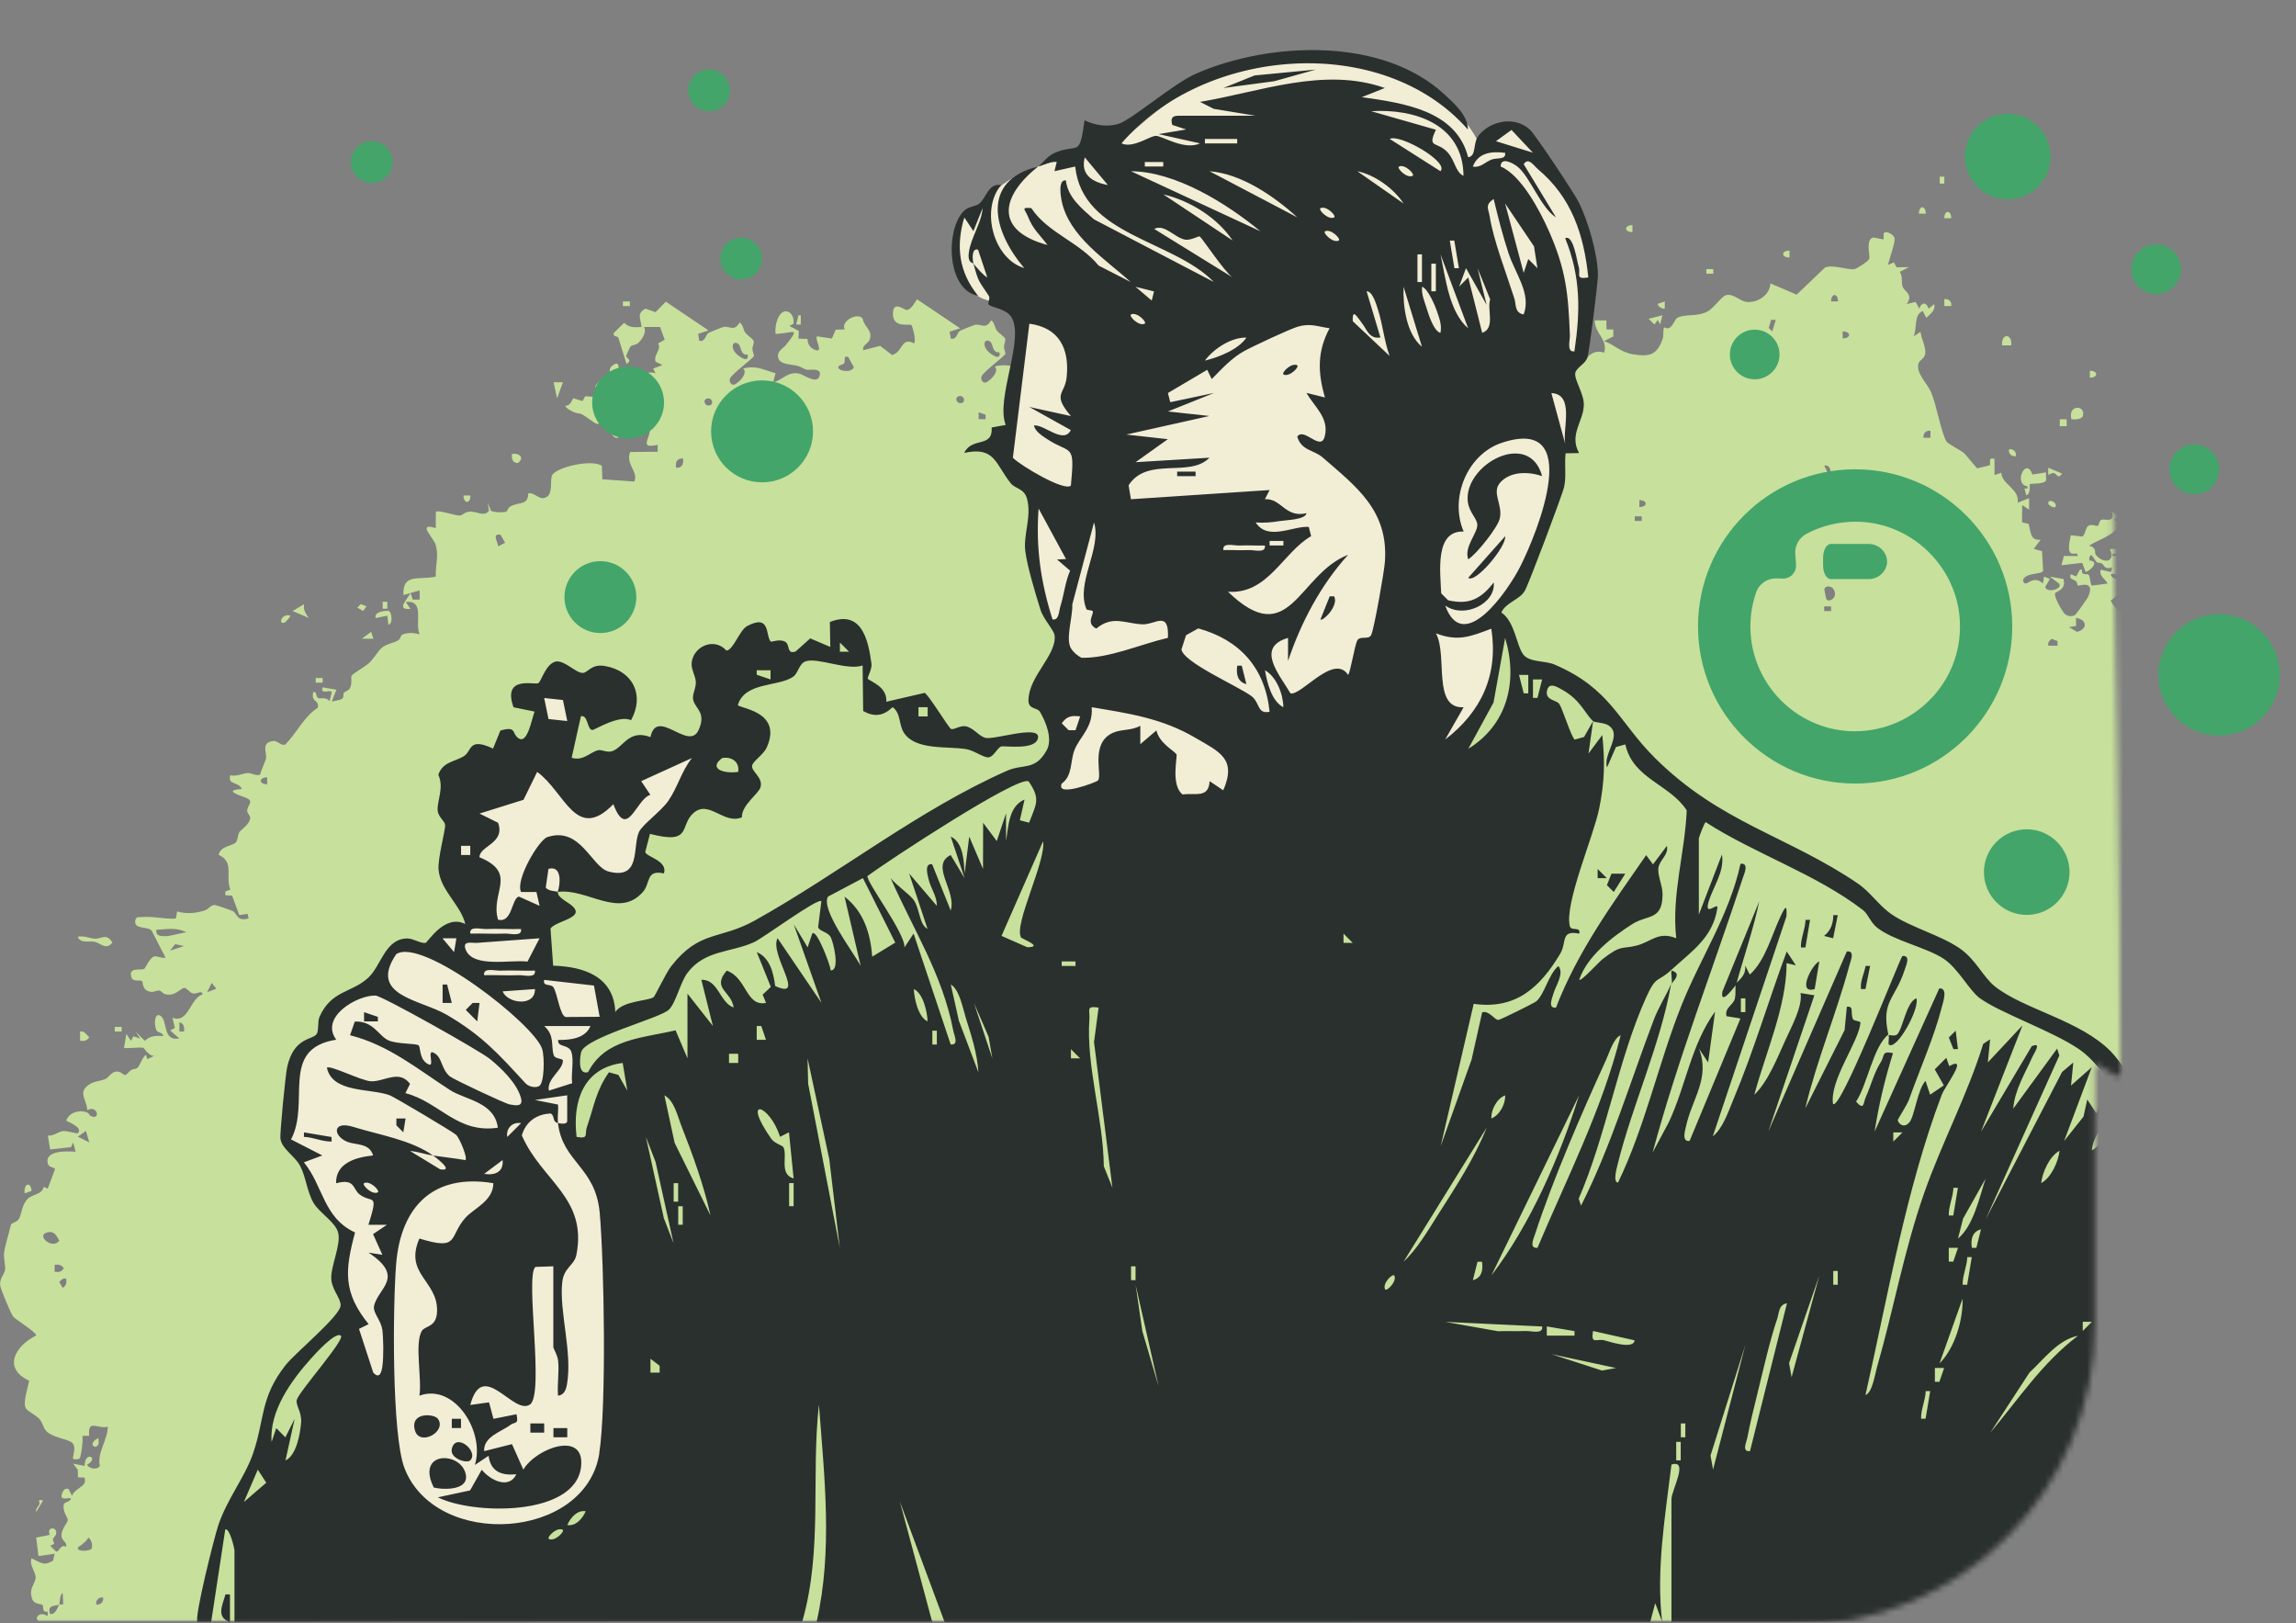 <svg xmlns="http://www.w3.org/2000/svg" xmlns:xlink="http://www.w3.org/1999/xlink" id="Layer_1" data-name="Layer 1" viewBox="0 0 382 270"><rect x="0" y="0" width="382" height="270" fill="#808080" stroke="none"/><defs><style>      .cls-1 {        mask: url(#mask);      }      .cls-2 {        fill: #43a56a;      }      .cls-3 {        fill: #c7e09c;      }      .cls-4 {        fill: #fff;      }      .cls-5 {        fill: #2a302e;      }      .cls-6 {        fill: #f2edd5;      }    </style><mask id="mask" x="-84.27" y="-4.34" width="520.36" height="274.76" maskUnits="userSpaceOnUse"><path class="cls-4" d="M298.46,270.42H-66.5c-51.28,0,19.71-273.83,71-273.83l345.04-.94s3.31,128.05,3.24,182.86c0,2.14-4.23-2.88-4.23-.96v42.77c0,27.66-22.42,50.08-50.08,50.08Z"></path></mask></defs><g class="cls-1"><g><g><path class="cls-3" d="M402.66,160.07c.37.43.59.99,1.34,1.01,1.19.04,4.61-2.29,4.44-3.7,1.68,1.02,2.02-1.84,3.83-1.54,0-.32-.69-1.06-.19-1.15.62-.12.98,1.2,1.74,1.34.37,1.12.76,1.09,1.91.97l-1.53.96c.84.58,1.28.22,1.78,1.36,1.52.32,1.24-.72,1.54-.79.44-.1,1.41-.08,1.89-.02.57.06,1.58,1.72,2.26,1.8.19.02,3.67.11,3.87.09.76-.09,1.21-.59,1.93-.7,1.46-.23,3.28.13,4.79-.01l-.23,1.18c-1.17.31-2.63,1-3.6,1.72-1.7,1.26-2.14,3.35-4.63,2.47.07,1.89-1.17,4.07-2.19,5.68-.42.67-1.22.43-.93,1.98l-1.05.08-.08,1.06-2.7.27-.19,1.7c.61.9,2.4.24,2.14,1.53l-1.15-.19c.56,1.58-1.45,3.1-.59,4.46.22.34,1.08-.13,1.35.53l-1.52,1.54,1.11.62.06.53c-1.04,1.86-1.91,4.33-.94,6.32.18.36.71.61.86,1.06.87,2.76-1.98,3.58-1.86,5.28.13,1.79,3.26,4.14,2.13,5.62-.21.28-.95.23-.99.62-.11,1.08.2,2.78-.01,4.13-.32,2-1.51,3.61-1.5,5.61-4.65-1.09-2.66,1-3.57,3.55-.43,1.2-2.88,2.95-1.73,4.06.49.47,3.46.39,4.34.85l.19-1.29,1.16-.25-.77,1.91c2.32,1.01,2.8-.26.77-1.34l1.92-.19c-.16,1.23-.73,1.93.62,2.67,1.22-.91,1.82-.49,3.21-.35l-.29,2.13,1.05.59-.37,1.11c1.24.4,1.6,0,2.69-.38-.11.78,1.25,1.39.58,1.92-.46-.32-1.04-1.54-1.74-.97-.09.07-1.06,1.89-1.09,2.01-.1.53,1.28,1.19-.05,2.24.54.59,1.28.62,1.94,1.13s1.03,1.56,1.54,1.92c.37.26,1.11.23,1.34.59.39.59-.25,1.5.94,1.74l-1.16,2.51-1.15-.39c0,1.94-2.4,1.81-1.93,3.85-1.61.47-.99-1.31-2.3-1.15.08,1.91,3.37,3.08,1.36,5.01-.37.35-5.48,3.32-5.87,3.37-.84.12-1.95-.44-2.76-.68-.78,1.5-2.77,4.2-4.65,3.44l.77,2.91c.04.68-.59.84-1.13.98.76,1.18.05,2.09-.03,3.22-.14,1.82.77,2.83-1.34,3.27-.86,2.49-3.27,4.22-5,6.15H6.59c-.99,0-.3-1.81,1.34-.77v-.76c-1.03.2-.61-.79-.84-1.07-.25-.29-1.46-.05-1.77-1.12-.5-1.67.36-2.16.6-3.33.18-.88-1.13-2.2-.67-3.33,1.61.68,1.93,1.33,3.58.38l.26-1.15-2.69.38-.38-3.07,2.24-.45c-.55-1.6,1.59-1.3,1,.05-.08.19-.38.33-.44.65-.11.58.73.74-.49,1.08l.96.96c.61.26.66-1.29,1.73-.77.17-.75-.71-.97-.78-1.74-.11-1.16,1.01-2.24,1.04-2.69s-.94-1.42-.66-2.62c.1-.44,1.16-.38,1.17-1.02-.5-.11-1.75.43-1.53-.57.1-.44.43-1.23,1.14-.97l.58,1.15c.28-.97,1.84-1.49,2.08-2.14.1-.25.22-1.01-.26-.92l-.83-.02-.02-1.26-.78-1.03,1.92.39c-.02-2.59,2.52-1.39.39-.2.34.67,1.71.91,2.13.2-.48-2.25,1.27-4.17,1.33-6.54-1.68.49-3.37-1.39-3.1,1.52l-1.12.02c.1.91-.12,2.64-.38,3.58-.13.46-1.11.3-1.15.26-.26-.26.65-1.92-.18-2.69-.63-.6-3.21-.86-4.26-1.9-.52-.51-.61-1.32-1.11-1.96-.59-.75-2.05-1.35-2.34-1.89-.52-.99.33-3.42.56-4.58-4.49-2.07-2.31-5.82,1.17-7.53,0-.57-3.45-2.62-3.85-3.16-.38-.5-2.04-4.47-2.13-5.09-.19-1.21.63-1.79.79-2.67.13-.68-.28-1.84-.15-2.89s.83-3.3,1.12-4.57c.09-.41,1.01-.4,1.35-1.03.5-.92.45-2.35,1.47-3.33.84-.8,2.37-.68,2.63-1.98l.68.3,1.21-3.22c0-.34-.97-.27-1.15-.83-.78-2.37,3.18-2.2,4.58-2.09l-.39-1.54-.38.77-3.46.39-.39-2.31c.95.11,1.65-.62,2.53-.75.5-.07,2.36.47,2.46.37,1.03-1.02-1.92-1.96-1.92-2.12.43-1.3,2.07-1.82,3.31-1.4.54.18.53.51.58.54,1.9,1.1,1.4-1.86-.42-.86.09-1.29-1.28-2.63-.28-3.74,1.06-1.18,2.29-.99,3.34-1.46.46-.21.85-.97,1.54-1.18.91-.29,1.36.56,1.75.53.22-.01.63-.63,1-.85.3-.17.75-.15.99-.33.45-.35.8-1.78,1.46-2.19l.21.73,1.13-.54c-.83.07-1.67-1.32-1.79-1.35-.66-.14-3.03.17-3.21,0l.38-2.31.77,1.15.4-.75,1.13.36-.77-1.15,1.54,1.53c.96-.84,1.81-.89,3.07-.77-.01-.57-.82-.57-1.05-.86-.49-.64-.5-3.03.47-2.59,1.45.67.3,4.35,3.27,3.84l-1.54-1.34.79-.41-.41-1.71c2.68,1.06,2.95-3.27,4.99-3.85.08-.82-1.04-.04-1.58-.18s-.96-.84-1.37-.92c-.58-.13-1.5,1.53-3.3,1.02-.32-.09-.59-.52-.92-.58-.39-.07-.89.28-1.39.21-1.56-.21-1.26-1.58-1.49-1.79-.25-.22-1.27.12-1.68-.43-.85-2.05,1.49-1.26,2.06-1.62.2-.13.83-1.71,1.59-2.03.45-.19,1.34.36,1.94.18l-2.28-4.44c-.59-.87-3.21-.13-2.71-1.89.16-.55.62-.38.95-.41,1.91-.2,3.81.36,5.76.24l.21-1.18c1.6.43,3.03.33,4.62-.18.6-.19,1.03-.94,1.64-.9.24.01,2.86.91,3.08,1.06.69.47.61,1.72,2.56,1.17l-.18-.76-1.37.22-1.21-3.25-1.08-.05c-.21-1.03.27-.55.8-.98-.9-2.12.74-4.54-1.94-5.74.31-1.58,2.35-1.45,2.88-2.12.33-.42.27-1.22.55-1.66.27-.42,1.76-1.32,1.81-2.38.02-.34-.48-.73-.5-1.13-.05-1.05,1.45-1.66-.51-2.33-2.12-.73-2.7-1.19-.39-1.34-.51-1.31-2.39-.57-1.92-2.3,1.01.29,2.1-.34,2.92-.36.73-.02,1.54.62,2.09.2.1-.68.92-2.31.96-2.71.1-.91-.88-2.61,1.2-2.82.76-.08,1.33.96,2.05.53,1.81-1.87,3.17-4.71,5.32-6.04.4-1.33-1.23-.95-.71-2.64.61-.11.36.68.76.99.27.2,1.41-.25,1.92.55l.39-1.54c-.43-.47-1.92.53-1.54-.77l2.31.39-.77,1.92c.09.08,1.47-.26,1.66-.38.43-.25.15-.73.36-1.03.17-.25.7-.27.99-.76.43-.74.13-1.85.27-2.06.28-.43,2.25-1.52,2.88-2.1.87-.8,1.42-1.9,2.1-2.51.87-.79,2.16-.83,2.88-1.37.31-.23.26-.76.69-.92.84-.33,1.93-.27,2.78-.01-.88-1.92.96-5.72-2.3-5.38l.77,1.15c-2.6.24-.31-1.75,0-2.69l.38,1.15h1.15s0-1.53,0-1.53l-2.69.77c-.19-3.75,2.68-2.4,5.37-3.08-.07-1.93.6-3.57-.08-5.47-.13-.36-1.42-2.12-1.44-2.4-.07-.84,1.45-.14,1.52-.19l.02-2.69c.42-.41,3.29.69,4.04.6.35-.05.76-.57,1.52-.64,1.29-.11,2.46.95,3.27-.16l-.19-1.34.53,1.35c.45.28,1.94.29,2.48.18.25-.05.25-.6.73-.88,1.44-.86,2.96-.09,2.99-2.2,1.18-.21,1.87,1.34,3.08.59,1.11-.68.45-2.94.94-3.68.87-1.34,6.68-2.62,8.23-1.48l.08,2.23,5.32.38c.72-1.71-1.5-2.79-.69-4.92l4.57-.04v-1.15c-3.82.89-.2-1.91-1.58-3.8l-2.1.24-1.31-1.06c.15-.72.95-.78,1.54-.77l-.41-.93.81-.41c.06-1.82-1.45-1.48-2.71-1.72l.77,1.34-1.53.61c.32,1.92.75,3.68-1.93,3.43v-1.15c-.75-.22-1.08.86-1.67.73-.37-.08-1.91-1.32-2.56-1.63-.31-.15-.75-.08-1.25-.31-.35-.16-1.4-.66-1.43-1.1.86.2,1.12-1.17,1.39-1.2l1.47.45.44-.8,3.63.21.34-.42c-.87-1.26.38-1.93.4-2.64.02-.81-.93-1.77.6-2.52,1.06-.52.36,2.13.57,2.3,1.75-.47,2.19.91,3.46,1.15l-.33-.7c1.26-.66,1.16-1.67,3.03-1.22l-.39-.76,1.54-.59-1.15-.58c-.33-1.28,1.05-1.89.44-3.02l1.09-.62-.77-2.12h-2.68c.53.82-.34,2.13-.98,2.69-.44.39-1.06.23-1.33.67-.09.14-.64,1.38-.65,1.46-.02.42,1.17.62.06,1.33l-1.35-4.34c-.2-.4-1-.11-.75-.84l1.72-1.66c.82.85,1.78.76,2.89.69-.14-1.33-.89-2.27.65-3.04l1.67.58,1.71-1.75,7.11,4.79-1.74.57.2,1.15c1.04.21.99-.98,1.55-1.33.12-.07,2.38-.97,2.51-.98,1.13-.15,1.71.83,2.66-.75.59.42.55,1.2.95,1.73.33.45,1.2.96,1.35,1.32s-.18.9-.18,1.36c0,.43.27.91.24,1.17-.03.33-3.34,2.73-3.9,3.63-.32.51.02,1.08.39,1.16.61.12,2.7-1.86,1.72-2.69,2.25-.6,3.38.24,5.39.77l-.39,1.53c1.63-.42,2.42-1.87,4.33-1.46.72.15,2.85,1.79,3.35.5.62-1.58-1.62-1.04-2.1-1.15s-.91-.48-1.48-.63c-.94-.25-2.74-.21-3.16-1.09-.59-1.23.75-1.85,1.13-2.33,2.49-3.15,1.44-2.08-1.68-1.89-.07-.87.03-1.71.36-2.52.89-2.22,2.85-1.21,2.64.81l-.7.37,1.57.82-.04,1.29,1.5.05c0,.91.51,1.61,1.39,1.87,1.28.38-.25-1.86.19-2.3l2.47.36.64-1.47,1.5-.04c-.73-1.36,2.11-2.9,2.98-1.82.23,1.48,1.68,1.83,1.18,3.48-.21.69-1.27.9-1.09,1.8l2.81-.73,1.99,1.52c1.82-.45,1.47-3.07,3.65-1.94.43-.44-.3-2.94-.42-3.04-.31-.27-3.31.67-3.07-2.15.17-1.94,1.94-.26,2.34-.35.95-.23,1.45-1.75,1.71-1.75l7.11,4.79-1.74.57.2,1.15c1.04.21.99-.98,1.55-1.33.12-.07,2.38-.97,2.51-.98,1.13-.15,1.71.83,2.66-.75.59.42.55,1.2.95,1.73.33.45,1.2.96,1.35,1.32s-.18.9-.18,1.36c0,.43.27.91.24,1.17-.03.33-3.34,2.73-3.9,3.63-.32.51.02,1.08.39,1.16.61.12,2.7-1.86,1.72-2.69,2.21-.53,3.37.09,5.33.84l.05,1.08c1.91-.21,1.96-1.48,4.25-.99.84.18,2.59,1.61,3.05.41.61-1.59-1.61-1.03-2.1-1.15s-.91-.48-1.48-.63c-.94-.25-2.74-.21-3.16-1.09-.59-1.23.75-1.85,1.13-2.33,2.49-3.15,1.44-2.08-1.68-1.89-.12-1.36.37-4.43,2.19-3.56,1.07.51.67.86.81,1.84l-.7.37,1.57.82-.04,1.29,1.5.05c0,.9.52,1.63,1.39,1.87,1.22.34-.07-2.05.19-2.3l2.47.36.64-1.47,1.5-.04c-.73-1.36,2.11-2.9,2.98-1.82.23,1.48,1.68,1.83,1.18,3.48-.21.69-1.27.9-1.09,1.8l2.81-.73,1.99,1.52c.93,0,1.62-1.5,2.11-2.16.89.29,1.99-.21,2.8-.1.88.12,2.28,1.36,3.62,1.39.51.01.88-.56,1.46-.67,1.99-.4,1.95.35,3.29,1.39-1,2.11.41,2.58,1.69.92.59.42.55,1.2.95,1.73.33.45,1.2.96,1.35,1.32s-.18.9-.18,1.36c0,.43.27.91.24,1.17-.03.33-3.34,2.73-3.9,3.63-.32.51.02,1.08.39,1.16.61.12,2.7-1.86,1.72-2.69,2.21-.53,3.37.09,5.33.84l.05,1.08c1.02.27,1.52-.72,2.28-.99,1.63-.57,2.95.5,4.43.99l.58-1.54c-1.29-.27-6.31-1.02-6.75-1.93-.59-1.23.75-1.85,1.13-2.33,2.49-3.15,1.44-2.08-1.68-1.89-.07-.87.03-1.71.36-2.52.89-2.22,2.85-1.21,2.64.81l-.7.37,1.57.82-.04,1.29,1.5.05c0,.9.52,1.63,1.39,1.87,1.22.34-.07-2.05.19-2.3l2.47.36.64-1.47,1.5-.04c-.73-1.36,2.11-2.9,2.98-1.82.23,1.48,1.68,1.83,1.18,3.48-.21.69-1.27.9-1.09,1.8l2.81-.73,1.99,1.52c1.82-.45,1.47-3.07,3.65-1.94.57-1.2-.4-1.86-.39-3.08-1.66.77-3.56-.71-3.04-2.45.43-1.45,1.85.09,2.29-.01.95-.22,1.45-1.75,1.71-1.75l7.11,4.79-1.74.57.2,1.15c1.38.04,1.08-1.98,2.69-1.54l.39,4.61c2.81,1.1,5.2-3.06,6.42-3.41,1.25-.36,2.23.94,3.41,1.1,1.86.24,3.93-1.14,4.01-3.07l4.1,1.87.49-.12c1.79-1.1,2.58-3.76,5.01-2.9.74-2.14-1.62-3.26-1.54-5.38h1.92s.03,1.52.03,1.52h1.13s0,1.16,0,1.16l-1.54.77c1.79.62,2.71,1.87,4.9,2.21,2.73.43,3.94.07,4.87-2.64.17-.48,0-1.61.25-1.85.03-.03.48.34.94.02.59-.42.8-1.34,1.22-1.6,1.09-.68,3.3-.15,5.01-1.05,1.09-.58,2.34-2.51,3.07-2.72,1.25-.36,2.23.94,3.41,1.1,1.86.24,3.93-1.14,4.01-3.07l4.36,1.87,4.72-4.51c1.37-.55,3.83.45,4.86.27.46-.08,2.39-1.33,2.5-1.71.18-.62-.69-3.27.7-3.56l1.69.33v-.88c.11-.75,1.46-.08,1.75.49.44.53-1.13,4.43-.97,4.61l.93-.41.46.82,2.06-.02-1.54.77c.53.76.23,1.69.46,2.42.29.91,1.88,1.29.69,2.95l1.49-.36.62,1.13c.31-1.07,1.15-1.21,1.53,0l.96-.77c.2,1.12-.65,1.62-1.34,2.3l-.58-1.15c-1.55.64-.88,2.77-1.53,4.23l1.15-.77c.11,1.13.93,2.52.79,3.64-.11.83-.96,1.07-1.12,1.63-.47,1.6,1.49,3.38,2.07,4.73.94,2.2,1.62,6.48,2.55,8.21.25.46,2.27,1.39,2.99,2.01.35.3,2.02,2.48,2.19,2.49l2.02-.49c.3-.31-.41-1.4.82-1.08v2.69s1.15-.39,1.15-.39c-.05,1.87,3.13,2.74,2.69,5l1.92-.77v1.92s-1.15-.77-1.15-.77l-.03,2.87,1.1.26c.37,1.31.23,2.83,2,2.64l-1.15,1.53,1.38.37.18,3.23c-.1.63-2.34.37-3.11,1.19-.52.56,0,.97.2.96.51-.03,1.51-1.28,2.88.01l.19-1.16.96.39-.77,1.34c.23,1.07,2.96.36,2.31-.56l-1.54-1.16,2.29.4c.26,1.32-.25,1.74-1.35,2.27-.48.45,1.22,3.25,1.52,3.51.51.44,1.19.53,1.77.17.15-.09,2.02-2.74,2.1-2.9,1.37-3.03-1.52-1.85-1.68-1.96-.09-.07-.09-.52-.27-.69-.55-.5-1.17-.24-.92-1.19l.93.35.61-1.12h.38c-.24,1.05.79.61,1.07.84.25.21.25,1.4.51,1.82l2.65-.35c-.41-.81-1.43-1.19-1.15-2.3l1.73.38.19-.76c-1.35.44-1.39-.46-1.68-.63s-.69-.1-.89-.24c-.34-.24-1.14-2.32-1.27-.28,1.69.03.48,1.54-.58,1.92l-.58-1.53-3.45.39.41-1.53h2.28c.12-.73-.7-.21-1.08-.45-.71-.47-.17-2.29-.06-3l1.93.21c.53-.36.48-1.47,1.01-1.79.6-.36,1.41.14,1.59-.01s.18-.7.46-.93c.49-.39,2.37.68,1.92-1.33,2.53,1.79,1.57-.86,2.5-2.3,1.01,1.43-.46,3.54-2.11,3.46-.17.68,1.15.07.76.95-.79,1.79-3.6,2.5-4.99,3.46,1.38.44.79,1.16,1.11,1.54,1.21,1.49,3.32,1.32,2.35-.97.38.06,1.07-.21,1.15.19.22,1.02-.88.18-.77.96.74.04,1.64-.17,2.32.19.63.33,1.03,2.68,3.09.77.31-.29-.31-1.07,1.13-1.54.49-.16.74.59,1.27.52.12-.01,1.67-.62,1.9-.74.31-.16.56-1.45,1.44-.51v1.3s2.31-.18,2.31-.18l.38-.98h-1.54s1.54-.77,1.54-.77l-.77-1.53h1.54c-.54.96.12,1.29,1.15,1.15l-.77-1.15h1.92s-.38-1.15-.38-1.15c.08-.09.82.57,1.15-.2.51-1.19-1.66.6-1.15-.96,1.54-.35,3.53,1.34,2.1,2.69-.37.36-.91.27-1.23.5-.58.42-.48,1.15-1.99,1.09l-.05,1.1-.76-.77-.23,1.18-2.07-.03c-.16,1.22-.89,1.77-.39,3.08l-4.23,1.54c-.23-.74.87-1.1.75-1.68-.07-.32-1.65-1.84-2.05-1.75-1.41,1.56-2.7,2.44-4.85,2.67.32.93.46,1.35,1.54,1.15l-.27.96.5.55,2.84-.36-.37,2.68c.96.46,1.55-.13,2.5-.33l.38.74c.54.04.78-.54,1.23-.7,1.48-.52,1.14.46,1.35.62.28.22,1.02-.66,1.44.26l-.41,1.7c-1.41.02-5.59,1.92-2.69,2.78l-.35.72c.77-.09,1.72.16,2.44,0,.3-.06.24-.52.37-.62,1.28-.98,2.2.37,1.22,1.42-.18.19-4.09.44-4.62.35-.82-.14-.66-.47-.95-.76l1.15.38v-1.15s-1.15,0-1.15,0v.77c-.26-.26-.44-.47-.64-.78l-2.82-1.14c.11,1.26.41,1.93,1.53,2.5l-.77,1.15c.76,1.1,2.32.06,3.08,1.17l-.79,2.1-.74-.38v1.14s1.92.4,1.92.4l-1.15,1.53c2.27-.11,2.68-1.7,1.54-3.45.98-.27,2.06.73,2.69-.2l-.8-.4.41-1.33-.98.26c-.19,0-.25-.12-.36-.24-1.69-1.93.25-.78.92-.62.52.12,1.34-.08,1.96.22l-1.15.96,1.54.58-1.54,1.34,1.15.96-1.54.38c1.17-.17,1.31.02,1.15,1.16l1.92-.38-2.3.77,1.12.42.07,1.06c1.12.07,2.16.84,2.86-.33.25-.41-.96-1.38-.98-1.92.74-.02,1.53-.04,2.23.26.65.28.2.98.84.89l.19-1.16,1.27.11.1.63.74.03c.07-.6.35-1.33,1.16-1.15l-.36,1.13.75.4c-1.76-.4-1.37,2.1-3.04,2.35l.35,1.11-2.69-.77-.38.96c1.55,1.15,3.09,1.31,4.99.96l-.77-1.15,2.3-.38v1.15c.07.11,1.22-.3,1.54-.39-.38-.64-.48-.6.2-1.15h.76s.57.57.57.57c-.41.74-1.03.44-1.53.58.34.57,2.51.76,3.08.63.66-.16.83-.74,1.53-.62l-.39.76.97.38c.65-1.07.69-1.38,2.11-1.15l-.38,1.15,4.23.39v1.15s-1.92-.77-1.92-.77l.77,2.3-1.15.77c2.56-.05,2.05-2.8,4.99-1.53l-.96,1.15-.19-1.15-1.53,1.15c1.1.75,3.5-.08,3.46,1.54l-1.37.37-.34-.74c-1.16.33-1.98,1-2.14,2.3,1.11-.74,2.48,1.07,2.51-.38l-.58-1.15c.58.41,1.58.42,2.06.75.37.25.01.93.62.79.23-.99-.87-2,.19-2.68l.86.57-.29.58h1.54c0,1.85-1.63,1.58-2.13,2.3-.81,1.15,2.04,1.43,2.14,1.55.25.3-.77,1.5.2,1.92s.02-1.06.78-1.14l.77.32c.25-1.54,1.8-.19.95.25-.55.29-1.24,0-1.54.38l1.53.19-.2,1.54c1.06.57,2.06-.19,2.51,1.34-.41.61-1.03.75-1.7.55-.83-.25-.28-1.92-1.18-1.51-1,.45-.2,1.57-.38,1.94s-2.05,1.49-2.11,2.87l1.53.19v1.15s-1.92-.39-1.92-.39l1.75,1.94c.89,0,2.04-1.45,2.85-.21l-3.47,1.16-1.15-.02-.31.44c.3.9-.63,2.71.71,2.65l.76-.96c.83,1.44,2.02,2.6,1.92,4.45-.01.22-.76,1.2-.83,1.24-.25.16-1.79-1.08-1.47.46.87,0,1.79-.1,2.61.26s-.02,1.26,1.62.51l-.38,1.92,1.51-.03c.18-.27-.3-1.48.6-1.12,1.21.49-.39,1.36-.19,1.53l1.47-.11.65-.65.62,1.13,1.49-.36c-.04.5.11,1.32.58,1.54.86.39.23-1.22,1.34-.77l.18,1.18c.07-.02.14-.03.2-.02-.02-1.6,2.08-2.32,1.92,0l.41-.74,1.12.36c-.32.85-1.18,1.34-2.08,1.17-.42-1.06-.53-.68-1.38-.78,0,.13.3.38.37.58l-.37.39c-.89-.13-2.64.36-3.3.93-.7.6-.38,1.21-.55,1.56-.11.22-1.07.35-.77,1.15.51,0,1.03.02,1.54,0ZM305.8,50.14c0-1.41-1.14-1.41-1.15,0h1.15ZM295.43,53.22h-.76s-.39,1.34-.39,1.34l.58.58.58-1.91ZM306.58,56.29c1.41,0,1.41-1.14,0-1.15v1.15ZM166.29,58.61c-1.25.11-1.03-1.34-1.52-1.75-.82-.67-1.49.4-.41,1.56.48.52,2.21,1.74,1.93.19ZM124.39,58.99c-1.25.11-1.03-1.34-1.52-1.75-.82-.67-1.49.4-.41,1.56.48.52,2.21,1.74,1.93.19ZM182.35,60.03c-.17.24-.7.27-.88.48-.62.69,1.97,1.33,2.5.2l-.96-1.73c-.95-.22-.37.62-.66,1.05ZM140.45,60.42c-.17.24-.7.27-.88.48-.62.69,1.97,1.33,2.5.2l-.96-1.73c-.95-.22-.37.62-.66,1.05ZM206.64,64.76c-1.25.11-1.03-1.34-1.52-1.75-.82-.67-1.49.4-.41,1.56.48.52,2.21,1.74,1.93.19ZM222.7,66.18c-.17.24-.7.27-.88.48-.62.69,1.97,1.33,2.5.2l-.96-1.73c-.95-.22-.37.62-.66,1.05ZM159.57,65.9c-.83.19-.43,1.33.38,1.15s.43-1.33-.38-1.15ZM258.15,65.9h-.76s-.39,1.34-.39,1.34l.58.58.58-1.91ZM117.67,66.29c-.83.19-.43,1.33.38,1.15s.43-1.33-.38-1.15ZM163.98,68.98l-1.15-.39v1.15s1.15,0,1.15,0v-.76ZM122.09,69.37l-1.15-.39v1.15s1.15,0,1.15,0v-.76ZM321.18,71.67c-.75-.11-1.27.45-1.15,1.15h1.15s0-1.15,0-1.15ZM113.63,76.28c-.97-.09-1.3.61-1.15,1.53.97.09,1.3-.61,1.15-1.53ZM304.65,79.74c-.18-.85.24-2.43-1.15-2.3l1.15,2.3ZM272.75,84.35c1.41,0,1.41-1.14,0-1.15v1.15ZM273.14,85.89h-1.15v.77h1.15v-.77ZM83.27,88.96c-1.48-.25-.45,1.17-.38,1.92l1.15-.58-.77-1.34ZM352.7,96.26c-.21-.77-.82-.86-1.54-.76.21.77.82.86,1.54.76ZM304.96,97.89c-.25-.33-1.21-.59-1.43.11-.03.08.3,1.66.36,1.73.52.57,2.11-.48,1.07-1.84ZM353.85,98.57c-1.5-.39-1.58.69-2.69,1.35,1.88,3.26,2.89,1.62,2.69-1.35ZM331.56,99.34c-1.24-.47-1.64-.29-1.53,1.15.92.15,1.63-.18,1.53-1.15ZM304.65,100.88h-1.15v.77h1.15v-.77ZM344.24,104.34l1.33.78c1.8-.48,1.69-2.06-.18-2.32l.03,1.32-1.18.22ZM342.32,106.65l-.96-.38c-.41.35-.7.58-.57,1.15h1.53s0-.77,0-.77ZM358.46,116.25l-.57-1.92-.47.56.28,1.36h.77ZM369.99,117.41l-.96-.38-.57.76,1.54.39v-.77ZM381.14,124.71l-1.92.38.39,1.53c.68.1.26-.71.57-1.16s1.08-.15.97-.76ZM383.44,125.47c-.19-.76-.85-.87-1.54-.76v.77s1.54,0,1.54,0ZM44.45,129.32c-1.41,0-1.41,1.14,0,1.15v-1.15ZM384.98,131.24c-1.48-.26-.46,1.17-.38,1.92,1.76.15-.24-1.07.38-1.92ZM392.28,132.78v-1.53s-.38,0-.38,0l-.39,1.53h.77ZM391.13,135.47l-2.3.19c.64.86,1.93.87,2.3-.19ZM394.97,146.62h-1.15v.77h1.15v-.77ZM391.9,148.54l-.96-.38-.57.57c.41.59.82.66,1.53.58v-.77ZM394.2,148.15h-1.15s0,1.15,0,1.15l1.15-.39v-.76ZM31,155.07c-1.79-.84-3.11-.48-4.99-.39-.14,1.27,1.16,1.05,1.99,1.04l3-.65ZM30.61,157.38l-1.47-.31-.84,1.07,2.3-.76ZM35.22,163.53l-.76,1.53,1.53-.58-.77-.95ZM421.88,165.45l-1.92-.39.77.96-.58.28c-.34-.16-.22,1.02-.19,1.06.34.36,2.53-.92,1.92-1.92ZM30.61,171.6c.1-.68,0-1.34-.76-1.54v1.54s.76,0,.76,0ZM412.27,178.52h-1.15s0,1.15,0,1.15c.7.12,1.26-.4,1.15-1.15ZM14.86,190.05l-.57-1.91-1.34.95,1.91.96ZM406.89,193.12c-.57-.12-.8.17-1.15.58l.58.96.57-1.53ZM7.77,205.05c-1.82.57,1.1,2.9,2.09,1.33-.47-.85-.87-1.71-2.09-1.33ZM9.09,211.57c.71.09,1.12.02,1.53-.58-.41-.59-.82-.66-1.53-.58v1.15ZM11.01,212.72c-.57-.12-.8.17-1.15.58l.58.95c.59-.41.66-.82.58-1.53ZM397.14,219.69c-1.12.35-.26,2.08.33,2.63.35-.68,1.94-.8,2.11-1.35.42-1.37-1.42-1.6-2.44-1.29ZM426.82,236.99c-.1-.13-.75-.08-.92-.44l-.43.8c-.45-.06-.87-.22-1.33-.19-.4.02-1.61-.02-1.5.55l4.23.77c-.07-.42.15-1.23-.05-1.48ZM15.21,257.66c.27-.38.05-1.59-.55-1.89-.08.64-1.72,1.6-1.72,1.72-.03.77,2.03.5,2.27.16ZM9.86,266.91c-.24.31-2.11-.11-1.54,1.54.87.4,1.44-1.47,1.54-1.54s.48.1.66-.06l-.09-1.86c-.51.24-.46,1.78-.58,1.92ZM17.16,265.76c-.7-.12-1.26.4-1.15,1.15.7.12,1.26-.4,1.15-1.15Z"></path><path class="cls-3" d="M371.15,105.49l-1.38.37c-.11,1.65.69,4.27-1.69,4.63l.77-1.15c-1.14.03-1.75-.3-1.53-1.54l1.53-.38-1.67-.39-.25-1.16.96.76c.75-.51.54-.81.19-1.53l2.48-.77.6,1.15Z"></path><path class="cls-3" d="M338.14,78.94l2.26-.36.02,1.3c-.17.71-2.6.53-2.69.64-.15.17.21,1.55-.59,1.9l-.32-1.15h.51s0-.38,0-.38c-2.43-.26-.26-5.06.82-1.95Z"></path><path class="cls-3" d="M12.94,155.84c1.01-.24,1.99.28,2.88.32,1.01.05,1.9-.98,2.88.63-.99,1.36-2.02.09-2.95-.11s-2.38.32-2.81-.84Z"></path><path class="cls-3" d="M344.63,69.74c-.64-2.49,2.41-2.38,1.92-.58-.17.64-1.36.65-1.92.58Z"></path><path class="cls-3" d="M64.79,101.68c.27.18.7,1.94-.16,2.28l-.19-1.53-1.92.38c-.44-1.09,1.96-1.34,2.27-1.12Z"></path><polygon class="cls-3" points="93.65 63.6 92.69 66.28 92.11 63.6 93.65 63.6"></polygon><path class="cls-3" d="M372.3,112.79c-.59-.16-1.58.92-1.92.58-.98-.96.73-.31.78-1.54.01-.36-1.19.1-.77-.96.53-.52,1.74,1.55,1.92,1.92Z"></path><path class="cls-3" d="M50.6,100.49c-.17,1.01.24,1.55.77,2.31l-2.69-1.15,1.92-1.15Z"></path><path class="cls-3" d="M372.68,78.59l-.96,1.92c-1.14-1.09-.74-2.72.96-1.92Z"></path><path class="cls-3" d="M356.92,82.43c-.95,0-1.54.74-2.3,1.16-.38-1.44,1.12-1.33,1.73-2.3l.58,1.14Z"></path><polygon class="cls-3" points="276.59 52.45 276.21 53.99 275.82 53.22 275.25 53.99 274.29 53.02 276.59 52.45"></polygon><path class="cls-3" d="M334.63,57.45h-1.53c-.18-2.03,1.71-2.05,1.53,0Z"></path><path class="cls-3" d="M85.19,75.51c1.24-.18,2.15.64.96,1.53-.9-.03-1.07-.77-.96-1.53Z"></path><path class="cls-3" d="M340.78,78.97v-1.15s2.3.96,2.3.96c-.72,1.07-.81,0-1.4-.09-.34-.05-.83.34-.9.29Z"></path><path class="cls-3" d="M102.87,71.29v1.53c-.91.17-1.19-.83-1.54-1.53h1.54Z"></path><polygon class="cls-3" points="363.46 96.27 363.07 97.03 364.22 97.8 362.31 97.4 362.31 96.27 363.46 96.27"></polygon><path class="cls-3" d="M374.6,80.51c.34.38-.61,2.09-1.54,1.54v.77s.77.19.77.19l-.58.96c-.7-.37-1.14-.65-1.31-1.48l2.65-1.97Z"></path><path class="cls-3" d="M13.32,173.13v-1.53c.73-.15,1.03.49,1.53.96-.41.59-.82.67-1.53.57Z"></path><path class="cls-3" d="M375.37,115.48l-.69.19c.54.73.27.62-.46.58l-.39-1.54,1.53.76Z"></path><path class="cls-3" d="M360.38,99.73c-.37,1.06-1.66,1.05-2.3.19l2.3-.19Z"></path><path class="cls-3" d="M7.17,249.62l-1.15,1.92c-.11-.6.32-.83.56-1.35.11-.24-.53-.88.59-.57Z"></path><polygon class="cls-3" points="61.74 105.11 62.13 106.26 60.21 106.26 61.74 105.11"></polygon><rect class="cls-3" x="342.7" y="69.75" width="1.15" height="1.15"></rect><path class="cls-3" d="M48.3,102.42c-.09.33-.73,1.05-.96,1.15-1.09.43-.54-1.61.96-1.15Z"></path><path class="cls-3" d="M5.25,198.12l-1.15.39c-.2-1.6,1.04-2.07,1.15-.39Z"></path><path class="cls-3" d="M324.64,50.91h-1.15s0-1.15,0-1.15c.75-.11,1.27.45,1.15,1.15Z"></path><path class="cls-3" d="M100.57,63.21c.45.45-.76,1.53-1.54,1.15.09-.51,1.21-1.47,1.54-1.15Z"></path><path class="cls-3" d="M260.45,54.37v1.15c-1.41,0-1.41-1.14,0-1.15Z"></path><path class="cls-3" d="M347.7,62.83v-1.15c1.41,0,1.41,1.14,0,1.15Z"></path><path class="cls-3" d="M383.06,91.27c0,1.41-1.14,1.41-1.15,0h1.15Z"></path><path class="cls-3" d="M320.41,35.54h-1.15c0-1.41,1.14-1.41,1.15,0Z"></path><path class="cls-3" d="M363.46,88.58v1.15c-1.41,0-1.41-1.14,0-1.15Z"></path><path class="cls-3" d="M16.39,239.24c-.04.3.08.73,0,.96-.43,1.17-2-.09,0-.96Z"></path><path class="cls-3" d="M378.06,112.79c-.75.11-1.27-.45-1.15-1.15.75-.11,1.27.45,1.15,1.15Z"></path><path class="cls-3" d="M324.64,36.31h-1.15c0-1.41,1.14-1.41,1.15,0Z"></path><path class="cls-3" d="M335.4,75.89c-.75.11-1.27-.45-1.15-1.15.75-.11,1.27.45,1.15,1.15Z"></path><path class="cls-3" d="M271.6,37.46v1.15c-1.41,0-1.41-1.14,0-1.15Z"></path><polygon class="cls-3" points="60.98 100.88 60.4 101.65 59.45 101.07 60.02 100.5 60.98 100.88"></polygon><path class="cls-3" d="M297.73,41.69v1.15c-1.41,0-1.41-1.14,0-1.15Z"></path><path class="cls-3" d="M78.27,82.43c0,1.41-1.14,1.41-1.15,0h1.15Z"></path><path class="cls-3" d="M381.14,108.95c0,1.41-1.14,1.41-1.15,0h1.15Z"></path><path class="cls-3" d="M374.99,108.56h-1.15c-.12-.57.17-.8.58-1.15l.58,1.15Z"></path><path class="cls-3" d="M341.93,84.35c-.23.23-1.15-.33-1.15-.58,0-1.06,1.73,0,1.15.58Z"></path><rect class="cls-3" x="19.09" y="170.83" width="1.15" height=".77"></rect><rect class="cls-3" x="283.9" y="44.77" width="1.15" height=".77"></rect><polygon class="cls-3" points="368.84 84.35 368.45 85.89 368.07 85.89 368.07 84.35 368.84 84.35"></polygon><rect class="cls-3" x="63.67" y="100.11" width=".77" height="1.15"></rect><rect class="cls-3" x="103.64" y="50.15" width="1.15" height=".77"></rect><path class="cls-3" d="M276.98,51.3c-.48.25-1.34-.61-1.15-.76l1.15-.39v1.15Z"></path><rect class="cls-3" x="246.62" y="57.45" width="1.15" height=".77"></rect><polygon class="cls-3" points="175.13 53.6 174.36 53.6 174.75 52.07 175.13 52.07 175.13 53.6"></polygon><rect class="cls-3" x="52.53" y="112.79" width="1.15" height=".77"></rect><polygon class="cls-3" points="215.48 59.75 214.72 59.75 215.1 58.22 215.48 58.22 215.48 59.75"></polygon><rect class="cls-3" x="322.72" y="29.39" width=".77" height="1.15"></rect><polygon class="cls-3" points="133.23 53.99 132.47 53.99 132.85 52.45 133.23 52.45 133.23 53.99"></polygon></g><g><polygon class="cls-6" points="75.14 154.93 76.86 154.93 79.18 153.39 74.78 143.38 78.23 128.48 90.46 122.24 89.39 115.53 95.92 114.28 93.67 128.48 99.77 131.44 119.8 121.49 110.18 136.9 107.46 138.53 104.37 147.03 95.14 146.53 91.75 149.31 90.54 153.07 91.11 160.69 93.9 162.34 100.08 171.07 95.78 174.02 95.78 180.83 95.14 189.9 101.61 200.54 101.89 235.13 99.11 248.79 85.53 255.96 71.76 255.11 64.19 240.7 64.56 216.08 66.4 201.14 70.12 196.06 78.19 194.02 82.09 190.29 85.53 185.18 90.54 181.9 89 175.65 88.61 170.24 79.78 163.01 74.36 158.39 72.4 156.09 75.14 154.93"></polygon><path class="cls-6" d="M261.1,63.71c3.53-6.78,4.62-12.62,3.41-20.17-.66-4.1-2.1-8.5-4.36-11.99-1.59-2.45-2.33-4.3-4.35-6.42-.66-.69-2.94-3.47-3.83-3.81s-3.19,1.28-3.8,2.01l-.49-.28c-.71.42-1.05.03-1.75.45-3.47-6.27-8.45-9.83-14.71-11.93-3.47-1.16-8.28-1.45-11.94-1.62-4.92-.22-10.11.74-14.84,2.09-6.67,1.91-12.29,6.39-17.37,11.11-1.25,1.16-2.15.34-3.69,1.06-1.95.91-3.86,1.8-5.97,2.22-6.59,1.28-11.49,3.88-15.64,9.15l-1.26.59c-3.04,5.44-1.22,9.6,1.26,12.29,2.05,2.23,4.4,1.17,6.76,3.08,2.62,2.12,1.51,5.82.93,9.14-.97,5.55-1.41,11.2-2.39,16.75,2.92,2.6,4.88,5.57,4.96,9.48.05,2.66.7,5.89,1.02,8.53.59,4.96,2.91,9.5,4.09,14.36,1.52,6.26-.75,5.28-1.4,11.7-.13,1.32.48,9.51,1.29,10.56.53.69,1.34,1.1,2.13,1.45,5.15,2.27,10.88,2.75,16.49,3.14,12.38.87,25.39,1.36,36.57-4.04,1.28-.62,2.53-1.31,3.6-2.24,2.83-2.46,5.17-2.5,6.29-6.08.3.91,3.06-2.94,3.47-3.81,1.34-2.83.02-2,1.36-4.83,2.24-1.79,2.91-7.33,1.74-12.56l-.3-1.02c2.73-2.29,3.56-4.54,5.26-7.67.87-1.61,1.43-3.37,1.92-5.14,2.22-7.93,3.11-3.28,2.98-11.51.23-2.82,1.87-3.91,2.85-3.46"></path><polygon class="cls-6" points="60.57 231.5 56.76 212.96 57.28 205.25 52.28 198.75 49.33 191.16 47.4 189.14 49.73 175.08 54.27 172.37 55.47 167.41 62.11 163.77 66.21 157.42 73.93 159.17 80.86 164.3 86.71 168.72 90.01 168.15 89.77 161.36 98.93 163.01 101.32 167.35 100.61 170.12 89.77 169.92 91.43 176.84 90.54 181.9 87.4 183.51 84.36 185.63 83.02 191.01 80.88 192.98 78.5 195.67 72.74 196.33 65.54 202.81 64.56 231.5 60.57 231.5"></polygon><path class="cls-5" d="M37.51,265.24c-.5,1.83-1.61,3.78.75,4.61v-4.61s-.75,0-.75,0ZM286.57,164.94c-.43,2.59,2.13-.95,2.29-1.17,1.27-4.62,2.85-9.13,3.84-13.83l-6.13,15ZM368.81,246.03h-1.54s.38,1.53.38,1.53l1.16-1.53ZM265.81,146.09h1.53s-1.53-1.53-1.53-1.53v1.53ZM299.63,157.62h.75s.77-4.6.77-4.6h-.75c-.05,1.57-.81,3.03-.77,4.6ZM278.1,163.77c.08-.46,1.92-1.8,0-2.31-.13.67.2,1.84,0,2.31ZM203.54,14.64l8.47-1.13,6.9-1.93-10.17.97-5.2,2.09ZM301.92,164.54l.77-4.61c-1.17.43-3.82,5.53-.77,4.61ZM372.66,262.16h.75v-2.3h-.75v2.3ZM325,174.53h.75s-.37-3.07-.37-3.07l-1.14,1.14.76,1.92ZM379.58,268.7c-.47-7.08-3.31-15.26-4.53-22.39-1.4-8.14-1.74-15.49-3.84-23.84-2.66-10.59-12.93-40.36-20.06-47.59-5.09-5.16-14.42-6.96-19.22-10.76-2.05-1.63-3.13-4.46-5.92-6.38-3.19-2.19-8.07-3.45-11.28-5.63-2.12-1.45-3.51-3.68-5.63-5.13-11.56-7.87-22.88-10.09-33.72-20.85-6.13-6.08-7.35-11.54-16.72-15.57-1.63-.7-4.18-.32-5.23-1.69-1.13-1.46-1.37-5.45-3.65-6.99.84-1.73,3.09-2.1,3.95-3.66.64-1.16,6.25-15.99,6.51-17.25.38-1.85.02-3.71.24-5.56l2.24-.04c-1.72-3.1.78-5.3.79-8.07,0-1.87-1.65-4.2-1.42-5.28.19-.88,1.7-1.49,2.02-2.56.32-1.07,1.74-12.26,1.74-13.69,0-3.44-1.65-9.11-3.23-12.21-.78-1.53-7.13-11.09-8.04-11.95-2.53-2.39-6.6-1.53-8.57.92-1.01,1.26-.31,3.45-1.75,3.63-1.98-7.82-10.78-9.01-17.69-10l3.83-1.52c-10.08-3.57-20.68.62-30.74,2.31l2.28,1.16,6.94,1.14h-11.91c-1.32,0-2.42-.17-1.93,1.53l2.31.76-4.6.77,6.91,1.54c-2.57,1.2-6.14-1.17-7.32-1.25-.93-.06-3.85,2.16-5.75,1.25,13.62-16.01,43.32-18.57,57.64-2.3-.04-2.38-2.22-4.27-3.83-5.77-10.29-9.65-29-8.89-41.27-3.59-3.96,1.71-10.77,7.73-13.09,8.43-1.86.56-3.9.21-5.6-.61-.82,6.06-1.02,4-4.36,5.18-1.94.69-2.2,1.61-3.34,2.51,1.03-.25,1.96-.89,3.08-.76l-.38,1.54,3.45-.78c1.2,11.53,16.24,12.17,23.06,19.21l-19.94-10.42c-1.99-1.78-4.35-3.61-4.67-6.48-1.35-.18-.85,2.71-.71,3.4,1.23,5.95,7.34,9.73,11.48,13.5l-5.33-2.73c-3.21-3.93-8.45-5.41-11.2-9.56-1.83-.16-1.02.23-.58,1.35.88,2.23,1.92,2.97,3.27,4.79-8.79-2.38-7.86-8.05-1.54-13.06-9.59,2.32-7.59,10.75-2.31,16.9-5.18-1.53-7.32-9.83-3.84-13.82-2.15-.33-2.41,2-3.64,3.09-.5.44-1.8.49-2.49,1.14-3.17,2.95-3.04,13.24,2.28,14.2-3.21-3.97-3.71-8.21-2.3-13.06l1.52,2.3,1.54-3.84c-.22,2.6-1.97,4.88-2.3,7.44-.23,1.79.74,1.69.77,1.78-.14-.44-.41-2.62.76-2.3l1.54,4.61c-.48-.12-2.25-2.15-2.3-2.31.85,3.22.84,2.76,2.57,5.41.24.36-.22,1.24-.09,1.38.54.58,2.79.7,3.73,1.99,2.51,3.46-2.61,13.68-.84,18.08l-2.34.43c.22,3.47-3.23,1.49-4.57,4.22,5.08-1.09,5.13,1.72,7.71,5.02.78,1,2.25.84,2.74,2.61.8,2.91-.62,5.93-.29,8.68.3,2.52,1.73,7.22,2.54,9.82.47,1.51,2.24,3.37,2.34,4.23.39,3.28-4.33,6.8-4.35,10.81,0,1.57,1.46,1.13,1.92,1.92,1.06,1.78,2.11,4.57,1.12,6.37-1.91,3.47-3.92,2.23-6.6,3.42-14.74,6.52-27.91,17.08-41.96,24.91-5.89,3.28-9.18,1.55-13.92,7.61-.89,1.14-2.68,4.98-2.93,5.15-.94.65-5.14.59-6.37,2.47-.24-5.88-5.18-7.56-10.34-7.71l-.44-6.16c.84-1.42,6.81-1.82,2.86-4.33-2.11-1.34-1.47-1.59-1.67-1.77-.21-.19-1.47-.06-1.98-.74l.45-3.11c2.34-.63,1.96,2.7,1.53,3.84,4.91-.68,10.2,4.57,14.21-.03,1.26-1.44.43-3.72,3.47-3.05.69-2.12-2.93-2.74-3.11-3.56l.79-3.02c7.11,1.86,4.84-1.38,7.25-3.48,2.57-2.25,5.05,1.99,8.04.73-.07-2.05,2.82-3.92,3.11-5.04.42-1.65-1.6-2.59-1.4-3.58.15-.74,1.91-1.84,2.42-2.99,2.79-6.21-4.97-6.52-4.79-7.11,1.2-3.83,6.66-2.96,9.18-4.66.85-.57.97-2.18,2.08-2.57,1.99-.7,6.87,1.57,9.49.69l.09,7.58c1.89,1.03,3.33.83,4.91-.65,1.41,1.06.97,2.87,1.87,4.26,1.91,2.95,7.13,2.21,10.34,2.72,1.35.21,3.03,1.53,3.81,1.36.84-.18,1.35-1.51,2-1.79.46-.2,6.04.76,6.17-1.57.11-2-7.22.45-8.7.14-1.15-.24-1.98-1.69-3.37-1.94-.89-.16-1.91.61-2.39.46-.4-.13-3.89-5.96-4.44-6.01l-6.35,1.47c.2-2.56-2.78-3.39-3.07-3.83-.14-.21.72-1.57.6-2.49-.55-4.17-1.7-8.99-6.92-6.95l.07,4.15-3.34-1.42-2.43,2.18c-1.52.51-.9-1.06-1.67-1.58-.88-.59-2.35.03-2.45-.06-.93-.88.04-4.71-3.95-2.59-1.23.66-2.33,4.04-3.44,4.08-2.06-2.3-5.57-.67-5.79,2.09-.08,1.04.65,2.11.7,3.15.04,1-.6,2.02-.46,2.86.27,1.56,2.29,2.12.92,5.12-1.66,3.64-6.93-3.89-8.01,1.17-3.53-1.32-4.41,1.53-6.24,2.3-.92.39-1.83-.28-2.5-.11-1.34.35-2.48,1.85-4.37,1.25l1.54-6.91c1.23-.26.98,2.21,1.91,2.29.34.03,4.4-2.59,6.43-1.63,2.31-4.19.29-8.21-4.32-9.01-2.29-.4-2.79,1.06-3.66,1.14-1.13.11-3-2.08-4.48-1.9-1.72.32-2.45,3.27-2.96,3.61-.54.36-6.06-1.39-4.13,4.01l3.52.72c-.47.89-1.22,6.22-3.06,4.1-.63-.73-.16-1.64-2.64-.96l-1.23,3.01c-4.15-1.94-3.44.38-4.86,1.27-1.4.89-3.55.92-4.24,3.1,1,2.12-.26,4.41-.11,5.97.09,1.02,1.18,1.72,1.24,2.36.07.85-1.27,5.58-1.09,7.48.34,3.48,3.66,5.78,4.45,9.01-3.45-1.76-6.25,3.09-6.64,3.14-.82.11-2.01-.74-3-.74-3.68,0-4.35,4.49-6.46,6.48-2.76,2.61-6.13,2.08-8.14,6.5-.39.86-.1,2.36-.5,2.93-.71,1-3.79.49-4.9,5.48-.28,1.23-1.24,11.04-1.12,11.93.22,1.68,2.36,2.82,3.26,4.49,1,1.85,1.14,4.31,2.26,6.2,1,1.69,3.7,3.2,4.1,5,.44,1.94-1.19,5.4-1.17,7.43.03,1.98,1.58,3.32,1.56,4.6-.03,1.75-7.56,7.89-9.2,9.99-4.21,5.4-3.4,8.89-5.36,14.62-1.37,4-4.26,7.47-5.77,11.91-.68,1.98-4.07,15.53-3.48,16.11h2.28s2.34-15.37,2.34-15.37c.77-.22,1.53,3.27,1.53,3.46v11.91l94.48-.08c3.4-11.87,1.43-24.04,2.76-36.06.9,12.03,2.33,24.22-.38,36.14h19.22l-5.37-19.98,7.43,20.01,117.42-.02.82-3.1,1.15,3.08c-1.02-8.64.5-17.45,1.55-26.14,2.97-.92,0,4.27,0,5.77v20.37h93.01l.04-2.23,3.04-.07v-3.85c-2.08.91-5.14,1.66-6.91-.38l4.6-1.93c-2.22-4.06-6.54,2.84-8.84,4.62-.89-1.35,4.14-6.12,5.48-6.82,1.37-.72,2.57-.91,4.1-.91l.03-3.03-12.3.38c4.48-2.37,12.6-.64,10.76-8.07l-1.92,3.07-.75-2.29c-10.36,10.2-21.92,11.03-35.75,12.28l23.05-5c4.77-1.95,8.33-5.74,11.54-9.6.9-1.08,2.28-1.46,2.39-2.68l-1.63-11.15-4.6,5.38c.27-2.63,4-4.99,2.69-7.68l-3.46,3.84c1.37-3.74,5.3-7.72,1.91-11.52l-2.68,3.06c-.08-3.16,2.89-5.27,1.52-8.45l-2.29,1.54,2.34-5.74c-1.98-.64-1.77-1.48-1.59-3.49l-5.37,4.61,4.43-7.17-7.52-20.51c-3.21-.1-2.96,4.2-5.37,5.38.17-2.45,2.27-4.39,2.9-6.71.19-.71.83-3.44-.59-3.28l-1.56,3.83-1.52-2.3-.62,2.84-3.23,4.07,4.61-12.29-3.46,3.06.38-3.84-1.87,1.59-12.73,24.54,12.28-27.3-.37-1.14-7.3,9.99c.22-3.09,2-5.94,3.22-8.69.26-.58,1.59-2.48-.15-1.69l-8.44,14.22,6.9-17.68-5.76,6.15.38-3.84-1.15.76c-2.63,8.51-6.87,16.4-9.81,24.78-3.4,9.69-5.07,19.31-7.87,29.03-.35,1.21-.76,4.19-1.91,4.61,3.7-16.38,6.74-34.24,12.69-49.95.54-1.44,4.58-6.64,1.25-4.77l-.49-1.39-1.92,1.93,1.51,2.66-2.28,1.55-.77-2.3c-1.36,1.49-1.81,5.9-2.69,6.91-1,1.15-1.91.03-1.92-.38,0-.2,1.55-2.52,1.89-3.48,1.71-4.84,4.22-10.5,5.43-15.32.19-.77,1.09-3.23-.42-3.11l-10.76,23.82c.72-4.59,1.69-8.62,3.06-13.06-1.91-.41-1.36.43-1.99,1.43-1.2,1.9-1.65,3.93-2.55,5.92-.41.92-.23,2.29-1.6.72,1.93-2.95,2.84-9.16,5.37-11.16-1.25-5.59,1.14-5.87,2.71-10.75.24-.76,1.06-2.47-.39-2.31-.86,1.54-10.39,26-11.53,24.59-.6-3.92,4.31-10.34,4.57-13.49.03-.31-1.08-.27-1.24-.58-.49-.97.24-2.28-1.03-2.07l-.37,3.87-6.55,13.04c1.94-8.09,5.14-15.65,7.34-23.78.2-.76,1-2.52-.42-2.34l-13.07,29.97,7.67-22.68-2.3-.37c.38,2.17-1.51,5.6-2.53,7.85-1.32,2.91-2.93,6.97-5.16,9.06,1.9-7.07,5.37-14.69,5.37-21.89l1.54.37-1.52-2.31c-3.01,8.13-5.5,16.59-8.86,24.59-.8,1.92-1.8,4.93-3.44,6.16l12.25-36.57c.12-2.02-.16-1.73-.92-.14-1.54,3.21-2.56,7.47-5.18,9.81l-.77-1.53c.2,1.74-1.04,2.37-1.55,3.07-.15.54.06,1.54-.17,2.49-.25,1.04-1.76,1.51-1.37,2.89l2.31.38-8.46,20.37c-1.36.19-.75-1.73-.58-2.5.98-4.48,4.05-7.99,2.14-12.86l1.52,2.3,1.16-8.45c-3.98,5.43-4.87,12.4-7.71,18.42l-2.68,5.01c4.17-15.51,10.02-30.48,15.02-45.71.25-.75,1.05-2.47-.4-2.32-1.83,8.49-6.67,15.65-9.84,23.61-3.79,9.52-6.04,20.14-10.54,29.43-.87-.03-.23-2.36-.04-3.12,2.47-9.91,7.09-19.82,8.88-29.94-.75,1.81-2.07,3.82-2.88,5.96-3.92,10.3-7.16,21.19-12.11,30.93l-.39-1.15c4.55-10.46,6.57-23.14,11.19-33.42,1.72-3.84,1.85-2.46,4.2-4.62,3.35-3.09,6.97-5.38,7.69-10.37.09-.96-2.1,1.5-1.53-.76.63-2.47,2.78-5.16,2.28-8.09l-3.84,9.99v-12.68c0-.15.96-2.75,1.15-2.68,8.28,5.32,18.31,8.59,26.14,14.6.9.69,1.25,2.07,2.41,2.97,2.82,2.17,8.08,3.22,11.01,5.13,2.39,1.56,4.31,5.3,5.98,6.53,3.4,2.51,12.12,5.47,16.61,8.56,11.3,7.78,22.41,48.15,24.89,61.98.98,5.46,1.04,11.03,1.97,16.48.91,5.31,3.03,11.11,3.74,16.63,1.38.08,3.11.95,2.98-1.04ZM180.48,26.18l3.84,4.6c-2.57-.47-4.6-1.72-3.84-4.6ZM152.81,117.65h1.53v1.53h-1.53v-1.53ZM139.74,106.89l1.53,1.53h-1.53s0-1.53,0-1.53ZM128.2,111.5v1.53s-2.3-.78-2.3-.78v-.75s2.3,0,2.3,0ZM120.14,126.11c1.6-.3,2.94.65,2.68,2.3-2.37.34-5.05-.5-2.68-2.3ZM98.82,163.95l.95,5.2-5.65.04c-.95-.22-1.35-3.78-2.02-4.91-.42-.71-1.85-.07-1.56-1.27l8.27.94ZM95.06,175c.48,1.39-.09,3.64.14,5.2l-3.88,1.24c-.4-1.99,2.33-3.39,2.33-4.99,0-.42-1.31-.22-1.53-.93-.48-1.53.21-3.24-1.57-4.83h7.69c-.86,2.08-3.41,2.34-5.38,2.31-.14,1.31,1.74.65,2.21,2ZM93.66,116.45l.72,3.5-3.12-.33-.72-3.5,3.12.33ZM82.86,136.87l-3.08-1.53,7.32-2.29,2.27-4.64c4.66,3.37,6.46,11.76,12.68,5.37,2.31,6.14,3.8-.91,6.16-1.55l-1.53-2.28,8.45-3.85c-1.76,2.19-2.37,4.88-3.97,7.17-1.18,1.69-4.32,3.95-4.85,5.14-1.12,2.47.4,7.99-5.04,6.58-2.88-.75-4.67-7.58-10.21-5.73-1.43.48-5.36,7.14-4.37,9.13h2.56s.52,2.3.52,2.3l-3.44-1.54c-1.23.29-1.07,4.47-3.47,3.84-1.34-4.49,3.4-7.7-3.09-10.38,0-1.92,4.36-2.29,3.09-5.75ZM80.92,154.55c1.92-.08,3.86.05,5.77,0,.18,1.34-1.74.72-2.68.76-1.92.08-3.86-.05-5.77,0-.18-1.34,1.74-.72,2.68-.76ZM76.71,142.24v-1.53h1.53v1.53h-1.53ZM79.38,156.85c3.48-.24,6.93-.5,10.39-.76l-2.01,3.88c-2.71-.37-9.06,1.12-10.28-1.98-.62-1.59,1.03-1.08,1.9-1.14ZM86.32,162.23c-1.92.08-3.86-.05-5.77,0-.18-1.34,1.74-.72,2.68-.76,1.92-.08,3.86.05,5.77,0,.18,1.34-1.74.72-2.68.76ZM89,164.54c.08,3.01-4.61,2.4-5.37.38l5.37-.38ZM75.93,156.09l-.38,2.3-1.93-2.3h2.3ZM65.91,158.74c4.3-2.93,22.97,11.61,24.29,15.76.42,1.31.38,5.61-.48,6.16-.56.35-1.7.19-2.31-.47-4.43-4.82-7.19-7.92-13.06-11.36-4.38-2.57-13.14-3.15-8.44-10.08ZM40.58,249.86l2.31-5.37,1.41,2.17-3.72,3.21ZM50.09,236.65c-.12,1.78-.76,5.48-2.59,6.3l1.52-6.91-1.54,3.07-1.52-1.53-.77,2.3c-.41-5.14,3.27-10.2,6.52-13.84.65-.73,4.17-4.64,5.01-3.83.7.68-7.06,9.38-7.35,10.69-.2.87.85,1.97.73,3.76ZM63.6,221.08c.2,1.64.24,4.51.03,6.12-.14,1.06-.46,2.31-1.53,1.14l-2.37-7.27,1.6-.79c-4.29-5.29-3.95-8.97-2.26-15.25-5.3-2.45-5.28-7.74-8.51-11.67l3.07-1.14-5.21-2.67c3.29-6.19-1.99-15.08,7.52-16.59-2.79-3.77,3.5-7.44,6.54-7.34,1.09.04,17.36,9.17,19.08,10.58,1.9,1.56,4.45,4.01,5.11,6.43.42,1.53-.81,1.29-1.87,1.1-.8-.15-9.38-4.19-9.95-4.66-1.4-1.17-1.27-2.96-2.4-3.76-1.88-1.34.36,2.92-1.52,1.53-1.19-.88-.94-2.64-1.29-2.94-.38-.33-3.56-.2-4.97-.81-1.69-.73-2.49-3.27-5.64-3.15l-.79,2.28c6.45,1.62,11.28,5.67,16.64,9.12,2.55,1.64,7.4,1.97,7.95,6.26-6.78,1.01-9.68-4.26-15.38-5.75l.77-1.54c-1.8-2.44-4.29-.35-6.48-.43-1.57-.05-6.81-2.75-7.35-2.26.9,4.23,7.16,3.4,10.42,4.57.78.28,10.62,6.14,11.08,6.6.64.63,1.93,3.85,1.55,4.2-1.78-.3-3.59-.5-5.38-.76.21.15,3.76,2.73,1.17,2.29l-5.01-3.05c1.33.1,2.46.56,3.84.76-3.72-2.62-8.76-3.37-13.3-4.77-3.5-1.08-3.4,1.53-.92,2.51,1.3.52,3.66.15,4.23,2.25-2.81.29-6.24,1.22-6.15,4.62,3.19-.86,2.74.97,3.91,1.86,2.09,1.59,3.22-.52,1.47,5.05h3.08s-2.31,1.55-2.31,1.55l1.55,3.45-2.31-.37c6.29,4.15,1.44,5.95.91,8.97-.18,1.01,1.19,2.38,1.36,3.75ZM86.7,186.84l-2.3,2.3c-.26-1.4.84-2.55,2.3-2.3ZM80.55,195.28l3.07-2.3c.2,1.94-1.22,2.6-3.07,2.3ZM62.87,198.35c-.96.51-2.68-1.23-2.31-1.52.96-.51,2.68,1.23,2.31,1.52ZM91.31,256.01c-.37-.3,1.34-2.03,2.31-1.52.37.3-1.34,2.03-2.31,1.52ZM94.38,253.7c.55-1.25,1.69-2.54,3.07-2.29-.55,1.25-1.69,2.54-3.07,2.29ZM99.72,241.75c-2.26,14.48-27.15,16.04-32.41,2.52-2.17-5.58-1.95-27.24-1.4-34.02.79-9.62,6.26-15.07,16.17-13.42,0,2.94-3.22,4.18-4.63,5.74-2.84,3.17-.9,5.56-7.67,3.47-2.57,5.88,2.98,6.98,2.94,11.96-.02,2.88-1.98,2.49-2.54,3.41-1.24,2.05.05,8.05-.4,10.77,5.92-2.15,10.96,6.16,9.22,11.53l2.29-1.53c.34,2.66,2.16,3.31,4.62,3.08-1.28,2.61-4.43.9-5.76-.76l-1.94,3.44-5.36,1.15c5.75,2.9,22.84,3.25,23.82-5.05.73-6.18-7.5-3.13-9.6.44l-1.89-4.24-4.63,1.17c-.14-2.45,2.9-3.22,4.4-4.39.64-.49,1.41.02.97-1.75l-3.82.76-.74-2.74-3.12.44c2.06-7.82,7.16,1.78,9.92-.07,2.48-1.66-.85-21.45.92-22.9l2.98-.1v13.45c0,.23.7,1.3.8,2.28.19,1.9-.17,3.89-.02,5.8,1.04-.13,1.35-1.04,1.5-1.95.91-5.38-1.32-11.99-.8-16.91.27-2.51,2-2.77,2.36-4.59,1.85-9.48-5.77-12.27-9.08-19.85.63-2.27,2.48-3.57,4.81-3.65.74.42.19,1.38,1.21,1.59-.12-1,.09-2.07,0-3.08l-3.84-.76,5.37-.78v4.15c.1.76-1.02.58-1.54.47.8,6.61,6.27,7.26,6.95,14.96.74,8.39,1.14,32.14-.08,39.96ZM102.88,178.82l-1.56-.44c-2.17,3.04-2.52,5.8-3.66,9.07-.44,1.25.4,2.05-1.73,1.68-.71-5.94,1.14-11.47,7.67-12.3l.77,4.61-1.49-2.63ZM108.22,228.34v-2.3s1.53,1.16,1.53,1.16v1.14s-1.53,0-1.53,0ZM110.45,202.66l-2.99-13.52,1.61,4.15,2.99,13.52-1.61-4.15ZM112.83,199.9h-.75v-3.07h.75v3.07ZM113.59,203.74h-.75v-3.07h.75v3.07ZM112.24,190.12l-1.7-7.9c1.65.86,2.21,3.52,2.87,5.19,1.84,4.67,3.73,9.89,4.8,14.79l-5.97-12.08ZM122.82,176.83h-1.53v-1.53h1.53v1.53ZM132.04,200.66h-.75v-3.84h.75v3.84ZM130.33,190.84c-.16-.3-1.45-.61-2.01-1.4-5.07-7.23-.23-5.72,1.46-.32l1.49-.76.77,7.69c-2.48-.72-.95-3.85-1.71-5.21ZM125.9,172.99v-2.3s.76,0,.76,0l.78,2.29h-1.53ZM129.36,156.09c-1.4,2.69,4.94,10.38-.39,7.94-.28-2.13-.84-4.7-3.06-5.64l2.34,5.79-1.36,1.28.56,1.38c-3.37.65-3.16-4.16-6.54-5.37-2.58,3.01.81,3.41,1.15,6.14-2.33-.83-2.55-4.72-5.37-4.61l1.92,7.68-4.23-5.38v10.76l-1.98-4.66c-5.51,1.31-11.69,1.39-14.56,6.96-1.79.52-1.33-2.57-1.16-3.3.58-2.46,13.06-5.62,14.6-7.09,1.19-1.14,1.88-4.51,3.1-6.13,2.88-3.82,7.12-3.33,11.05-5.09,1.52-.68,10.67-7.46,11.23-6.83l-.54,4.29c.12.71,1.58.78,2.08,1.67.41.74,1.64,5.56.02,5.56-.1-.98-2.38-6.97-3.08-6.14l-.77,2.3-2.31-3.84,4.6,13.06-7.3-10.75ZM134.45,180.2l-.09-4.13,3.61,16.74,1.75,14.76-5.28-27.38ZM145.12,159.15c-.3-3.83-1.39-7.49-4.61-9.99l2.69,11.53c-1.18-2.23-6.74-9.48-5.43-11.54l5.8-3.07,5.38,10.73-3.82,2.33ZM152.04,164.54c1.56.69,2.24,3.84,2.29,5.37-1.56-.69-2.24-3.84-2.29-5.37ZM155.87,173.76h-.75v-2.3h.75v2.3ZM159.52,169.74l-1.33-5.96c1.45.83,2,3.97,2.5,5.56.91,2.87,1.93,6.02,2.09,9.04l-3.27-8.64ZM162.04,166.85l2.44,5.62.62,3.6-3.06-9.22ZM163.57,136.87l-.02,7.68-2.29-5.37-.77,6.14c-.13-2-.18-5.15-2.31-6.15l2.3,6.91-2.31-3.84c-3.5,1.73,1.04,5.97,0,9.22l-3.08-7.68c-1.34-.21-.77,1.77-.59,2.51.38,1.57,1.41,2.8,1.36,4.4l-4.6-5.38,3.06,9.22c-1.41-.74-1.26-3.29-2.29-4.8-.59-.86-2.99-2.54-3.85-3.65,3.74,8.52,8.63,15.99,10.41,25.33.15.79,1.01,2.52-.42,2.34l-6.17-18.44-1.52,2.3c.17-2.34-6.37-10.89-6.15-11.87,3.07-2.32,25.23-16.89,26.82-15.74,2.05,3,1.23,3.75.07,6.86l-1.54-.4.78-3.45c-2.65,1.12-2.66,4.44-3.08,6.91v-4.61s-1.54,4.61-1.54,4.61l-2.29-3.07ZM169.87,155.94c.14.26,3.9,1.61,1.04,1.64l-4.28-1.89,6.92-15.75c.48,3.41-4.9,13.82-3.68,16ZM353.42,190.68c.51.96-1.23,2.68-1.52,2.31-.51-.96,1.23-2.68,1.52-2.31ZM348.05,219.89l-1.53,1.53v-1.53s1.53,0,1.53,0ZM342.66,191.44c-.21,1.82-1.39,4.49-3.06,5.38.21-1.82,1.39-4.49,3.06-5.38ZM337.66,228.33c2.39-2.21,4.69-5.41,8.08-6.13-5.95,4.5-9.87,10.52-14.6,16.13l6.52-10ZM327.29,213.73h-.75c-.04-1.57.72-3.03.77-4.6h.75s-.77,4.6-.77,4.6ZM328.82,207.58h-.75c-.21-1.37.04-2.69,1.52-3.07l-.77,3.07ZM326.63,202.69l3.73-6.63c-1.04,3.16-2.03,7.88-4.6,9.99l.86-3.36ZM325,197.6h.75s-.77,4.6-.77,4.6h-.75c-.04-1.57.72-3.03.77-4.6ZM325.76,207.59l-.78,2.29h-.75s0-2.3,0-2.3h1.53ZM326.52,216.05c.1,3.51-1.26,8.19-3.83,10.76l3.83-10.76ZM323.45,227.58l-.78,2.29h-.75s0-2.3,0-2.3h1.53ZM320.39,231.42h.75s-.77,4.6-.77,4.6h-.75c-.04-1.57.72-3.03.77-4.6ZM316.53,188.38l-1.53,1.53v-1.53s1.53,0,1.53,0ZM305.01,211.43h.75v2.3h-.75v-2.3ZM289.64,166.08h.75v2.3h-.75v-2.3ZM302.69,212.2l-4.61,16.9-.42-2.34,5.03-14.56ZM292.31,232.17c.94-3.82,2.15-9.22,3.37-12.77.34-1,.22-2.35,1.63-2.59l-6.15,24.59c-1.44.17-.57-1.54-.42-2.34.39-2.14,1.04-4.73,1.57-6.89ZM290.39,223.73l-5.38,20.75-.42-2.34,5.8-18.41ZM279.65,236.8h.75v2.3h-.75v-2.3ZM278.88,239.87h.75v3.07h-.75v-3.07ZM256.57,113.04l-.77,3.06h-.75s0-3.07,0-3.07h1.53ZM254.27,112.27v3.07s-.76,0-.76,0l-.78-3.06h1.53ZM250.42,106.13c2.17,7.2.37,14.43-6.13,18.44l4.2-7.71,1.93-10.74ZM238.9,105.36c3.72,1.42,5.76.52,9.22-.77,1.19,7.69-1.65,13.82-7.68,18.44l3.07-5.37c-5.28.25-2.6-8.68-4.61-12.3ZM231.21,23.11c1.68-.89,9.97,3.87,8.44,5.37l-8.44-5.37ZM235.05,29.24c-.96.51-2.68-1.23-2.31-1.52.96-.51,2.68,1.23,2.31,1.52ZM244.27,54.62c-3.17-2.72-3.76-8.34-4.6-12.29l4.6,12.29ZM241.21,40.02h.75s.77,4.6.77,4.6h-.75s-.77-4.6-.77-4.6ZM238.89,43.86v4.6h-.75v-4.6h.75ZM235.83,42.32h.75v4.6h-.75v-4.6ZM236.6,47.7c.96.3,2.19,3.2,2.47,4.06.41,1.23.84,2.26.59,3.62-1.16-.33-2-3.13-2.33-4.19-.36-1.15-.86-2.24-.73-3.49ZM252.88,94.35c-2.05,4.01-9.43,14.71-12.43,6.39,3.2,2.25,8.45-.37,8.07-3.84-2.09,2.69-4.06,3.78-7.59,2.96l-1.15-1.15c-.14-3.55-1.1-10.49,3.74-10.28-2.39-5.54.56-12.85,6.35-14.77,13.72-4.56,6.04,14.77,3.01,20.69ZM250.99,42.14c1.11,3.39,3.82,6.74,2.51,10.17-1.53-.27-1.23-1.66-1.55-2.67-1.3-4.08-3.48-9.67-4.1-13.64-.2-1.3-.86-1.86.66-2.9.73,3.04,1.5,6.06,2.48,9.05ZM250.43,33.87l4.79,7.11.57,3.64-1.52-1.53-.77,2.3-3.08-11.52ZM260.41,73.83l-2.3-8.44c3.91.2,1.84,5.89,2.3,8.44ZM255.81,28.09c5.67,4.72,7.7,10.9,8.45,18.06-2.3.4-1.21-.62-1.61-1.8-.28-.82-.86-5.42-2.24-4.72,2.61,6.44,2.53,12.07,1.54,18.82-1.34.18-.73-1.75-.76-2.68-.26-6.86-.64-10.88-3.47-17.29-1.52-3.44-4.65-9.37-8.05-10.78.01-1.67,2.03-.57,2.73-.04,2.12,1.6,3.93,6.91,6.48,8.5l-5.37-8.84c.77-1.25,1.7.26,2.31.77ZM251.48,21.62l3.56,3.78-6.15-1.91,2.58-1.87ZM250.42,25.42c.18,1.23-1.38.77-2.3,1.14-1.08.43-1.8,1.39-3.08,1.15.91-2.34,3.1-2.56,5.38-2.29ZM247.35,50.77l-1.52-6.15,2.1,5.18c-.55,1.72.9,4.8-1.33,5.57l-2.32-9.22-1.52,1.53,1.15-3.07,3.45,6.15ZM243.5,29.25c-1.35-.6-1.41-2.54-2.64-3.89-1.75-1.93-3.48-.56-1.96-3.78l-10.77-3.08c7.29-.46,15.3,2.22,15.36,10.75ZM233.52,33.86l-7.69-5.37c2.91.58,6.11,2.91,7.69,5.37ZM226.47,53.59c.9,1.05,1.26,2.88,3.2,2.55l-2.3-7.68c1.02-.02,1.64,2.28,1.9,3.08.79,2.45,1.03,5.22,1.93,7.68l-6.13-5.78c-.11-2.35.82-.54,1.4.14ZM222.75,40.01c-.96.51-2.68-1.23-2.31-1.52.96-.51,2.68,1.23,2.31,1.52ZM219.68,34.64c.96-.51,2.68,1.23,2.31,1.52-.96.51-2.68-1.23-2.31-1.52ZM215.84,36.16l-14.6-7.67c5.27.39,10.75,4.15,14.6,7.67ZM200.47,23.11h5.37v.75h-5.37v-.75ZM190.47,26.95h3.07v.75h-3.07v-.75ZM209.69,38.47l-21.52-9.98c7.39.03,15.98,5.38,21.52,9.98ZM205.08,40.01l-11.53-7.67c4.44,1.03,9.01,3.89,11.53,7.67ZM192.01,38.09c1.76-.91,3.44,1.49,5.18,1.78.92.15,2.25-.65,2.42-.54.37.24,4.15,5.95,5.47,6.82l-13.06-8.07ZM207.38,56.16c-1.34,1.99-4.63,3.28-6.92,3.83,1.49-1.99,4.38-3.89,6.92-3.83ZM192,48.48l-.38,1.52-2.69-2.29,3.07.77ZM188.16,52.32c.96-.51,2.68,1.23,2.31,1.52-.96.51-2.68-1.23-2.31-1.52ZM180.75,101.33c.09.2.98.17,1.05.33.25.56-1.22,2,.6,2.91,2.7-2.27,4.85-.82,7.67-.71,2.13.09,4.45-2.41,4.25,2.25-4.68,1.09-9.75,3.41-14.38,3.32-.69-.37-1.28-.85-1.71-1.5-1.04-1.56.29-5.33.17-7.36l3.62-13.66c1.32,4.4-3.09,10.07-1.26,14.42ZM179.71,119.19l-.77,2.29h-1.14s-1.15-1.15-1.15-1.15c.82-1.19,1.65-1.33,3.06-1.15ZM168.52,76.14l2.74-22.29c4.92.66,6.69,4.09,6.21,8.87-.3,2.98-2.49,2.72.7,6.5l-6.92-1.52,6.91,3.85c-1.21,2.42-4.47-1.01-6.14-.77.22.97,1.26,1.65,2.05,2.17,4.14,2.77,4.8.52,4.1,7.82-.99,1.09-8.46-3.36-9.65-4.62ZM175.11,103.04c-1.94-6.13-2.8-11.97-2.31-18.44l4.56,8.41-1.49.06,2.17,1.87c-.83,1.91-1.01,4.01-1.63,5.97-.25.8-.2,2.32-1.3,2.14ZM178.18,176.07v-1.53s1.53,1.53,1.53,1.53h-1.53ZM176.64,160.69v-.75h2.3v.75h-2.3ZM183.65,194.04c-.08-7.98-2.96-16.65-2.4-24.52.11-1.53-.62-2.22,1.53-1.9l-.76,5.74,3.06,24.22-1.43-3.55ZM188.93,212.96h-.75v-2.3h.75v2.3ZM190.06,221.45l-1.12-7.71,3.83,16.9-2.71-9.19ZM203.53,131.48l-2.28-1.53c-.15,2.91-2.38,1.91-4.49,2.22-2.03-1.54-.81-6.41-1.02-6.69-.51-.68-2.85-1.85-3.34-3.97l-2.68,2.29v-3.07c-1.43.84-3.21.55-4.59,1.19-3.84,1.78-1.65,7.03-2.46,7.93-.22.25-7.07,2.88-6.03.51,1.84-1.33,1.39-3.67,2.12-5.57.84-2.18,3.16-3.81,2.87-7.14,6.21,1.03,11.73,1.85,17.22,5.07,4.05,2.37,6.97,3.49,4.66,8.78ZM208.14,115.75c-2.23-1.63-11.37-5.62-11.57-7.73l.76-2.35,2.03-1.13c6.88,1.89,11.13,6.55,11.87,13.87-2.13.43-1.54-1.54-3.08-2.66ZM206.22,90.75c1.4-.07,2.83.04,4.23,0,.18,1.35-1.74.71-2.68.76-1.4.07-2.83-.04-4.23,0-.18-1.35,1.74-.71,2.68-.76ZM210.46,111.5c1.94,1.1,3.04,4.02,3.06,6.15-1.97-1-2.71-4.13-3.06-6.15ZM223.53,156.85v-1.53s1.53,1.53,1.53,1.53h-1.53ZM225.8,106.61c-.42.76-1.15,5.39-1.51,5.66-2.38-3.64-7.77,3.5-9.58,3.08-1.79-3.06-5.9-7.65-.41-9.23v3.84c2.14-6.4,5.46-12.67,10-17.67-8.35,3.24-9.67,16.13-19.99,6.15,6.67.45,9.11-6.53,13.83-9.25l-.39-1.53c-2.48-.25-6.84,2.42-8.83-.75,1.35.1,2.66,0,4-.23,1.1-.18,4.26-.21,4.45-1.31-3.58.84-4.16-2.51-6.92-2.32l.78-1.53-23.07,1.53-.39-2.32c3.12-4.85,10.15-1.18,13.46-4.59l-12.3.75,5.37-3.83-6.91-.77,13.83-3.09-6.91-.75,7.68-3.08-7.29,1.54-.39-1.53,6.54-3.86.75,1.54c1.67-1.68,3.25-3.46,5.36-4.64,1.39-.77,7.75-3.75,9.03-4.1,2.12-.58,3.21.02,5.22.28-2.06,3.85-1.99,7.34-.77,11.52l-3.07-.76c1.32,2.35,3.82,4.17,3.03,7.25-.66,2.59-3.48-1.64-4.57.04.72,2.36,2.73,2.15,4.23,3.45,5.73,4.97,10.92,8.85,10.36,17.29-.11,1.69-1.77,11.04-2.27,12.2-.41.95-1.85.06-2.36.99ZM211.23,90.74v-.75h2.3v.75h-2.3ZM230.45,214.5c-.51-.96,1.23-2.68,1.52-2.31.51.96-1.23,2.68-1.52,2.31ZM233.52,47.7l3.06,9.99c-2.63-2.2-3.18-6.84-3.06-9.99ZM233.52,209.89l13.82-22.29c-1.92,4.93-5.25,10.02-8.13,14.54-1.65,2.59-3.44,5.68-5.69,7.75ZM245.05,212.97l.77-3.07h.75c.21,1.37-.04,2.69-1.52,3.07ZM253.9,221.42c-1.55.07-3.11-.02-4.66.04l-8.8-1.56,16.14.77c.18,1.35-1.74.72-2.68.76ZM248.13,186.06c-.08-1.37.86-3.28,2.29-3.84.08,1.37-.86,3.28-2.29,3.84ZM262.72,182.22c-3.22,10.26-8.06,21.41-14.59,29.97l14.59-29.97ZM265.04,221.42l6.91,1.55c-.13,1.58-4.1.24-5.04,0-1.28-.32-2.25.78-1.87-1.55ZM268.87,227.58l-2.34.42-8.41-2.73,10.75,2.31ZM257.35,222.19v-1.53s4.61.78,4.61.78v.75s-4.61,0-4.61,0ZM255.8,207.58c-1.45.15-.64-1.56-.39-2.31,2.99-9.17,7.75-20.11,11.8-28.95.53-1.16,1.27-3.67,2.43-4.09-3.06,12.3-8.94,23.73-13.84,35.35ZM278.87,156.08c-2.95-1.2-4.15.59-6.53,1.21-2.48.65-2.54-.22-5.72,2.28-.65.51-3.58,3.75-3.88,3.43,1.33-3.94,5.46-7.12,8.8-9.25,2.62-1.67,5.05-.56,5.07-4.98,0-1.57-.88-3.12-.68-4.44.19-1.27,1.73-2.12,1.4-3.61l-2.31,3.07-1.14-1.53c-5.62,8.1-11.42,16.06-15,25.36-1.42.18-.63-1.59-.42-2.34.36-1.31,1.84-3.3.82-4.57-1.61,1.28-2.32,4.76-3.72,5.9-.27.22-5.94,3.07-6.29,3.06-.63-.02-1.52-1.6-2.67-1.27l-1.76,7.85-5.15,14.44,5.5-23.7c6.97,1,11-2.68,14.38-8.31,1.16-1.93,0-4,3.17-3.36.33-1.27-1.34-.35-1.56-1.25-.92-3.79,3.97-14.96,4.9-19.62.88-4.41.97-7.68.5-12.17l-2.29,3.07.76-5.38-1.5,2.63-1.56.44c-.6-.5-1.96-4.98-2.55-5.92-.43-.68-2.32-.58-2.07-2.13.27-1.65,1.75-.69,2.54-.25,3.08,1.7,3.81,4.02,5.15,5.24.24.22,1.84.22,2.55.69,2.43,1.61-.95,4.67-.24,7l1.49-3.4,1.56-.43c1.26,5.74,7.39,6.6,10.21,10.97-.3,7.17-2.55,14.04-1.74,21.3ZM267.35,147.25l1.14,1.14,1.92-3.05h-2.3s-.76,1.92-.76,1.92ZM303.47,155.7l1.52.38.77-3.84h-.75c.02,1.36-.44,2.63-1.54,3.46ZM309.62,164.54h.75s.77-3.84.77-3.84h-.75c-.23,1.29-.92,2.48-.77,3.84ZM314.24,173.76c1.29,1.12,5.2-5.98,4.6-7.68-1.71.61-2.28,5.23-3.22,6.02-.43.36-1.25.01-1.39.13.1.44-.07,1.04,0,1.54ZM77.41,244.94c-1.13-3.54-8.23-3.44-5.23,2.53,2.03.45,6.16.38,5.23-2.53ZM88.24,238.33h2.3v-1.53h-2.3v1.53ZM78.24,242.94c1.48-1.48-2.44-4.75-3.07-1.91-.36,1.62,2.51,2.47,3.07,1.91ZM72.86,236.03c-.62-.88-4.69-1.16-3.83,1.91.76,2.74,5.36.24,3.83-1.91ZM92.08,239.1h2.3v-1.53h-2.3v1.53ZM76.7,236.03h-1.53v1.53h1.53v-1.53ZM244.28,96.12c1.15,1.03,6.41-5.24,6.14-6.91l-6.14,6.91ZM205.85,110.74c-.21,1.37.04,2.69,1.52,3.07l-.77-3.07h-.75ZM79.78,166.85h-1.14s-1.15,1.15-1.15,1.15l1.91,1.92.38-3.07ZM244.21,83.46c.19,1.73,1.55,2.8,1.58,3.82.05,1.45-2.26,3.68-1.51,5.77,1.51-1,4.86-5.28,5.23-6.73.6-2.33-1.4-4.32.06-6.01,1.71-1.97,4.8-1.86,7-1.11-2.12-7.84-13.04-1.94-12.37,4.25ZM67.1,188.37l.38-2.3h-1.53s0,1.14,0,1.14l1.15,1.16ZM62.86,169.16l-2.29-.78v1.53s2.3,0,2.3,0v-.75ZM74.39,163.78h-.75s0,3.07,0,3.07h1.53s-.78-3.07-.78-3.07ZM221.23,99.21l-1.54,3.84c.33.39,3.07-2.2,2.29-3.84h-.75ZM50.57,188.38v.75c1.57.05,3.03.81,4.6.77v-.75s-4.6-.77-4.6-.77ZM215.84,60.77c-.96-.51-2.68,1.23-2.31,1.52.96.51,2.68-1.23,2.31-1.52ZM195.85,79.21h3.07v-.75h-3.07v.75Z"></path></g></g></g><g><path class="cls-2" d="M61.85,23.5c-1.91,0-3.47,1.56-3.47,3.47s1.56,3.47,3.47,3.47,3.47-1.56,3.47-3.47-1.56-3.47-3.47-3.47Z"></path><path class="cls-2" d="M117.99,11.56c-1.91,0-3.47,1.56-3.47,3.47s1.56,3.47,3.47,3.47,3.47-1.56,3.47-3.47-1.56-3.47-3.47-3.47Z"></path><circle class="cls-2" cx="123.32" cy="43.02" r="3.47"></circle><circle class="cls-2" cx="104.5" cy="66.96" r="5.98"></circle><path class="cls-2" d="M99.89,93.35c-3.3,0-5.98,2.68-5.98,5.98s2.68,5.98,5.98,5.98,5.98-2.68,5.98-5.98-2.68-5.98-5.98-5.98Z"></path><path class="cls-2" d="M126.79,63.28c-4.67,0-8.48,3.8-8.48,8.48s3.8,8.48,8.48,8.48,8.48-3.8,8.48-8.48-3.8-8.48-8.48-8.48Z"></path></g><g><path class="cls-2" d="M291.94,54.84c-2.28,0-4.13,1.85-4.13,4.13s1.85,4.13,4.13,4.13,4.13-1.85,4.13-4.13-1.85-4.13-4.13-4.13Z"></path><path class="cls-2" d="M358.73,40.64c-2.28,0-4.13,1.85-4.13,4.13s1.85,4.13,4.13,4.13,4.13-1.85,4.13-4.13-1.85-4.13-4.13-4.13Z"></path><circle class="cls-2" cx="365.08" cy="78.07" r="4.13"></circle><circle class="cls-2" cx="334.04" cy="26.05" r="7.12"></circle><path class="cls-2" d="M337.2,137.96c-3.93,0-7.12,3.19-7.12,7.12s3.19,7.12,7.12,7.12,7.12-3.19,7.12-7.12-3.19-7.12-7.12-7.12Z"></path><path class="cls-2" d="M369.21,102.18c-5.56,0-10.09,4.52-10.09,10.09s4.52,10.09,10.09,10.09,10.09-4.53,10.09-10.09-4.53-10.09-10.09-10.09Z"></path><g><path class="cls-2" d="M310.91,90.49h-6.31c-.7,0-1.28,1.03-1.28,2.3v1.25c0,1.27.57,2.3,1.28,2.3h6.31c1.13,0,2.18-.62,2.72-1.62.28-.51.39-1.04.32-1.59-.17-1.48-1.5-2.64-3.04-2.64Z"></path><path class="cls-2" d="M308.65,78.07c-14.42,0-26.14,11.73-26.14,26.14s11.73,26.14,26.14,26.14,26.14-11.73,26.14-26.14-11.73-26.14-26.14-26.14ZM321.45,116.03c-3.3,3.57-7.96,5.62-12.8,5.62-.45,0-.91-.02-1.37-.05-8.58-.66-15.47-7.64-16.02-16.24-.15-2.34.16-4.64.93-6.84.48-1.37,1.79-2.3,3.27-2.3l1.21.03c.6,0,1.17-.25,1.58-.69.41-.44.61-1.02.57-1.62l-.13-1.8c-.1-1.38.64-2.69,1.88-3.35,2.48-1.31,5.28-2,8.1-2,.5,0,1,.02,1.5.06,8.38.71,15.2,7.56,15.87,15.94.39,4.92-1.23,9.62-4.57,13.24Z"></path></g></g></svg>